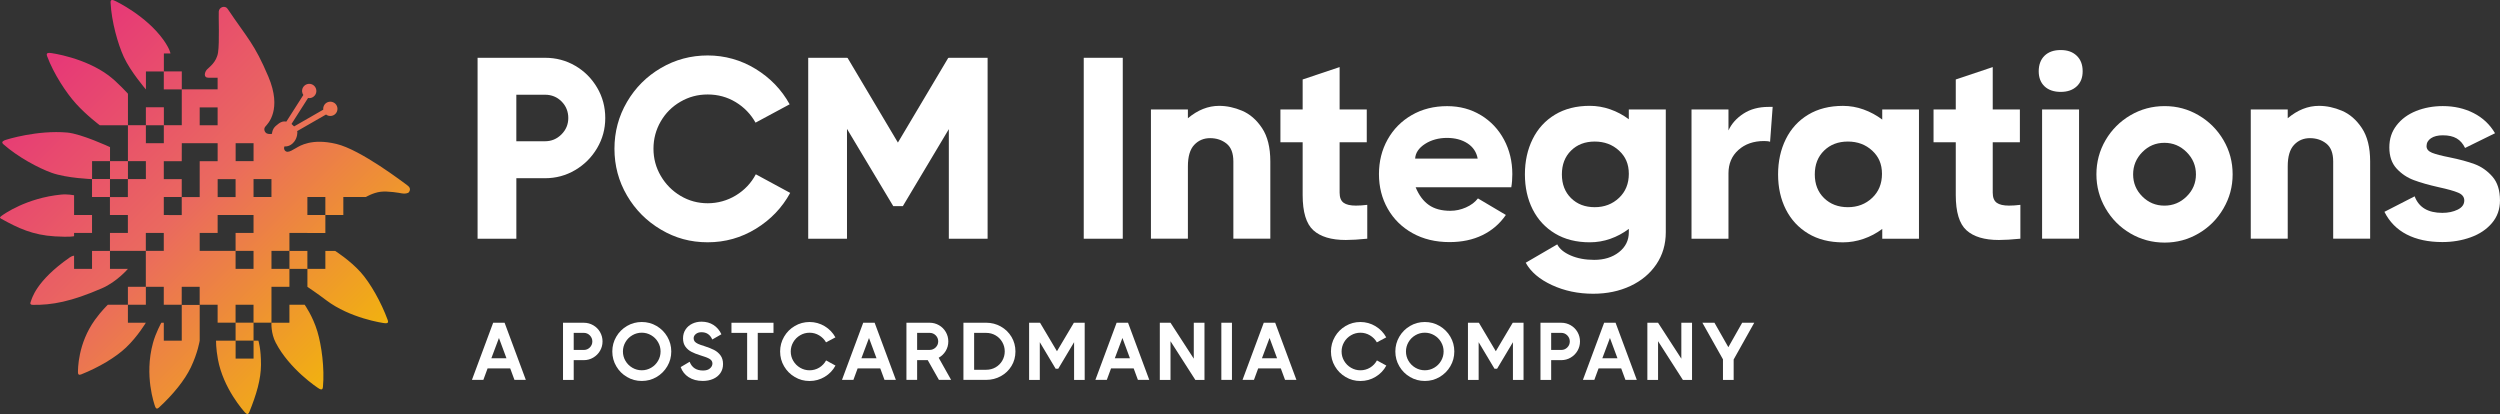 <?xml version="1.0" encoding="UTF-8"?><svg id="Layer_1" xmlns="http://www.w3.org/2000/svg" xmlns:xlink="http://www.w3.org/1999/xlink" viewBox="0 0 1103.17 182.7"><rect x="0" y="0" width="1103.17" height="182.7" fill="#333333" stroke="none"/><defs><style>.cls-1{fill:url(#linear-gradient);}.cls-1,.cls-2{stroke-width:0px;}.cls-2{fill:#fff;}</style><linearGradient id="linear-gradient" x1="-5.16" y1="9.01" x2="163.47" y2="177.64" gradientUnits="userSpaceOnUse"><stop offset="0" stop-color="#e52680"/><stop offset=".5" stop-color="#ea695f"/><stop offset="1" stop-color="#f3c000"/></linearGradient></defs><path class="cls-1" d="m80.2,142.47h0v7.86h-7.92v-7.92h-1.08s-2.45,4.33-3.72,9.01c-3.89,14.32.6,26.86.95,27.92.36,1.05.91,1.24,1.7.51,6.21-5.71,11.37-12.05,14.09-17.75,3.07-6.43,3.9-11.77,3.9-11.77v-7.86h0v-7.92h-7.92v7.92Zm63.77-9.98c10.39,7.89,24.9,10.07,26.01,10.15,1.11.07,1.49-.36,1.12-1.37-2.89-7.93-7.73-16.43-11.94-21.13-4.76-5.3-11.26-9.41-11.26-9.41h-4.33v7.92h-7.92v7.92s4.47,2.99,8.33,5.93Zm-22.26,18.79c6.03,11.57,18.22,19.74,19.19,20.28.97.54,1.5.31,1.6-.76.77-8.4-.63-18.47-2.45-24.52-2.04-6.82-5.61-11.8-5.61-11.8h-6.73v7.92h-7.92s-.34,4.58,1.91,8.88Zm13.93-32.64v-7.92h-7.92v7.92h7.92Zm-102.95-14.41v-1.44h7.92v-7.92h-7.92v-8.71s-2.86-.57-5.67-.3c-15.38,1.5-25.42,8.7-26.3,9.37-.88.67-1,.85-.06,1.37,7.38,4.09,13.83,7.12,23.53,7.7,7.01.42,8.5-.08,8.5-.08Zm23.76,30.25h-8.87s-2.91,2.76-5.73,6.71c-7.59,10.61-7.41,21.84-7.45,22.95-.04,1.11.4,1.48,1.4,1.08,7.84-3.12,15.26-7.53,19.83-11.88,5.16-4.91,8.73-10.94,8.73-10.94h-7.92v-7.92Zm0-15.84h-7.92v-7.92h-7.92v7.92h-7.92v-5.82s-.88.06-1.88.76c-15.2,10.56-16.74,18.41-17.2,19.42-.46,1.01-.19,1.52.88,1.53,8.44.1,16.8-1.36,30.59-7.36,6.53-2.84,11.37-8.53,11.37-8.53Zm-33.66-42.38c6.71,2.39,17.82,2.78,17.82,2.78v-.02s.02,0,.02,0v-7.9h7.9v-.02h.02v-6.18s-12.65-5.88-18.9-6.43c-13-1.15-26.7,3-27.71,3.46-.26.12-.47.24-.62.37-.46.37-.43.79.17,1.33,6.32,5.59,15.36,10.48,21.3,12.6Zm81.18,81.98v-7.92h-8.65s-.04,3.52.85,8.29c2.39,12.83,11.3,22.74,12.07,23.54.77.8,1.35.73,1.75-.26,3.19-7.81,5.15-14.57,5.18-20.89.04-7.12-1.15-10.68-1.15-10.68h-2.13v7.92h-7.92Zm-31.68-102.97h.02v-7.92h-7.92v.02h-.02v7.92h7.92v-.02Zm.02-23.76v-7.91h2.89s0,0,0-.02h.02s-.28-2.02-3.09-5.97C64.55,7,51.35.59,50.31.19c-.65-.25-1.09-.27-1.32.02-.15.17-.22.45-.2.86.4,8.43,3.21,18.32,5.84,24.06,2.96,6.47,9.74,14.32,9.74,14.32v-.04s.02.02.02.02v-7.9h7.9v-.02h.02Zm107.47,50.29c-1.59-1.13-20.5-15.7-31.36-18.29-10.86-2.59-16.08.84-17.75,1.8-1.67.96-2.67,1.61-3.72,1.67-1.05.06-2.01-1.09-1.42-2.38,0,0,2.41.41,4.34-2.13,1.46-1.92,1.34-4.18,1.34-4.18,0-.12-.05-.26-.1-.42l12.76-7.33c.2.15.42.29.67.4,1.61.67,3.46-.08,4.13-1.69s-.08-3.46-1.69-4.13c-1.61-.67-3.46.08-4.13,1.69-.22.52-.27,1.06-.21,1.59l-12.87,7.39c-.35-.39-.74-.76-1.14-1.08l7.3-11.45c.25.04.51.06.78.04,1.74-.15,3.03-1.68,2.88-3.41-.15-1.74-1.68-3.03-3.41-2.88-1.74.15-3.03,1.68-2.88,3.41.05.56.25,1.07.55,1.5l-7.5,11.76c-1.43-.27-2.61.04-4.7,1.93-1.56,1.4-1.65,3.32-1.63,3.45,0,0-1.25.25-2.19-.13-.94-.38-1.76-1.94-.69-3.13,1.07-1.19,7.45-7.45,1.25-22.05-6.2-14.59-9.08-16.66-17.98-29.88-1.09-1.62-3.76-.75-3.88,1.25-.13,2,.37,13.59-.31,18.04-.69,4.45-4.01,6.51-4.95,7.58-.94,1.06-1.69,3.56.75,3.57,2.44,0,4.01,0,4.01,0v5.11h-15.82v15.84h-7.92v7.92h-7.92v-7.92h-7.92v15.84h7.92v7.92h-7.91v-7.92h-7.92v7.9h-7.91v.02h-.02v7.92h7.91s0,0,0,0h0s.01-.01.01-.01h0s0,0,0,0v-7.9h7.9v7.92h-7.92v7.92h7.92v7.91h-7.91v7.92h7.91s7.92.01,7.92.01v-7.92h7.92v7.92h-7.92v15.84h7.92v7.92h7.91s.01-7.92.01-7.92h7.92v7.92h7.92v7.92h7.92v-7.92h7.92v7.92h7.92v-15.84h7.92v-7.92h-7.92v-7.92h7.92v-7.92h7.92v.02h7.94v-7.93h7.93v-7.94h9.93s3.14-1.89,6.43-2.31c3.3-.42,8.44.5,9.52.71,1.09.21,2.72.05,3.13-.62.42-.67.84-1.8-.75-2.92Zm-75.8-18.6h7.91v7.91h-7.91v-7.91Zm-7.93,15.84h7.91v7.91h-7.91v-7.91Zm-7.93-31.66h7.91v7.89h-7.91s0-7.89,0-7.89Zm-7.92,39.56v7.97l-7.92-.03v-7.94h7.92v-7.9h-7.92v-7.92h7.92l.02-7.92h15.81v.24h.01v7.68h-7.92v15.84h-7.92Zm31.68,15.85h-7.92v7.92h7.92v7.92h-7.92v-7.92h-15.84v-7.93h7.92s0-7.9,0-7.9h15.84v7.92Zm7.91-15.85h-7.91v-7.91h7.91v7.91Zm23.78,7.93h-7.93v-7.93h7.93v7.93Zm-63.35-55.45v-7.92h-7.92v.02h-.02v7.92h7.92v-.02h.02Zm23.74,110.89h7.92v-7.92h-7.92v7.92ZM56.46,55.27v-13.91s-4.62-5.12-8.5-8.03c-10.44-7.83-24.96-9.93-26.07-9.99-.56-.03-.93.06-1.11.29-.2.23-.21.59-.02,1.1,2.94,7.91,8.55,16.38,12.8,21.05,4.79,5.27,10.49,9.5,10.49,9.5h12.39v-.02h.02Zm-.02,79.21h7.92v-7.92h-7.92v7.92Z"/><path class="cls-2" d="m253.85,29.03c4.03,2.36,7.24,5.57,9.64,9.64,2.4,4.07,3.59,8.54,3.59,13.4s-1.2,9.22-3.59,13.29c-2.4,4.07-5.63,7.3-9.69,9.69-4.07,2.4-8.5,3.59-13.29,3.59h-12.66v26.69h-17.11V25.5h29.77c4.87,0,9.31,1.18,13.34,3.54Zm-13.34,33.3c2.81,0,5.23-1.01,7.24-3.02,2.01-2.01,3.02-4.43,3.02-7.24s-.99-5.32-2.97-7.3c-1.98-1.98-4.41-2.97-7.3-2.97h-12.66v20.53h12.66Z"/><path class="cls-2" d="m276.66,45c3.69-6.31,8.69-11.31,15-15,6.31-3.69,13.19-5.53,20.64-5.53s14.64,1.98,21.1,5.93c6.46,3.95,11.48,9.16,15.05,15.62l-15.05,8.1c-2.13-3.8-5.06-6.82-8.78-9.07-3.73-2.24-7.83-3.36-12.32-3.36s-8.35,1.07-12.03,3.19c-3.69,2.13-6.6,5.04-8.72,8.72-2.13,3.69-3.19,7.7-3.19,12.03s1.08,8.35,3.25,12.03c2.17,3.69,5.08,6.62,8.72,8.78,3.65,2.17,7.64,3.25,11.98,3.25s8.63-1.16,12.43-3.48c3.8-2.32,6.73-5.42,8.78-9.3l15.17,8.21c-3.57,6.54-8.61,11.8-15.11,15.8-6.5,3.99-13.59,5.99-21.27,5.99s-14.33-1.86-20.64-5.59c-6.31-3.72-11.31-8.74-15-15.05-3.69-6.31-5.53-13.19-5.53-20.64s1.84-14.33,5.53-20.64Z"/><path class="cls-2" d="m418.69,25.61v-.11h17.11v79.84h-17.11v-48.36l-20.3,33.99h-4.22l-20.42-34.1v48.47h-17.11V25.5h17.11v.11l.23-.11,22.24,37.41,22.24-37.41.23.11Z"/><path class="cls-2" d="m478.22,105.33V25.5h17.22v79.84h-17.22Z"/><path class="cls-2" d="m548.12,48.88c3.42,1.45,6.35,3.99,8.78,7.64,2.43,3.65,3.65,8.55,3.65,14.71v34.1h-16.31v-34.1c0-3.65-1.01-6.27-3.02-7.87-2.02-1.6-4.43-2.4-7.24-2.4s-5.15.99-7.01,2.97c-1.86,1.98-2.79,5.13-2.79,9.47v31.93h-16.31v-57.03h16.31v3.88c4.33-3.65,8.93-5.47,13.8-5.47,3.35,0,6.73.72,10.15,2.17Z"/><path class="cls-2" d="m592.89,89.48c1.18.84,2.98,1.25,5.42,1.25,1.52,0,3.19-.11,5.02-.34v14.94c-3.8.38-6.96.57-9.47.57-6.39,0-11.16-1.43-14.31-4.28-3.16-2.85-4.73-8.04-4.73-15.57v-23.27h-9.81v-14.48h9.81v-13.23l16.31-5.47v18.7h11.98v14.48h-11.98v22.24c0,2.13.59,3.61,1.77,4.45Z"/><path class="cls-2" d="m653.48,50.82c4.37,2.66,7.77,6.27,10.21,10.83,2.43,4.56,3.65,9.62,3.65,15.17,0,2.13-.15,4.07-.46,5.82h-42.2c1.44,3.5,3.38,6.1,5.82,7.81,2.43,1.71,5.59,2.57,9.47,2.57,2.36,0,4.66-.49,6.9-1.48,2.24-.99,4.01-2.32,5.3-3.99l12.32,7.3c-2.66,3.88-6.1,6.84-10.32,8.9s-9.07,3.08-14.54,3.08c-6.16,0-11.6-1.31-16.31-3.93-4.71-2.62-8.36-6.22-10.95-10.78-2.59-4.56-3.88-9.65-3.88-15.28s1.27-10.72,3.82-15.28c2.55-4.56,6.1-8.15,10.66-10.78s9.77-3.94,15.62-3.94c5.55,0,10.51,1.33,14.88,3.99Zm-1.43,19.16c-.53-2.89-2.04-5.13-4.5-6.73-2.47-1.6-5.49-2.4-9.07-2.4s-6.96.9-9.69,2.68c-2.74,1.79-4.18,3.93-4.33,6.44h27.6Z"/><path class="cls-2" d="m718.75,48.31h16.31v54.17c0,5.32-1.39,10.04-4.16,14.14-2.78,4.11-6.6,7.3-11.46,9.58-4.87,2.28-10.34,3.42-16.42,3.42-6.62,0-12.68-1.27-18.19-3.82-5.51-2.55-9.37-5.84-11.58-9.87l13.91-8.1c.99,1.98,2.97,3.61,5.93,4.9,2.97,1.29,6.42,1.94,10.38,1.94,4.41,0,8.06-1.14,10.95-3.42,2.89-2.28,4.33-5.21,4.33-8.78v-1.48c-2.51,1.9-5.23,3.36-8.16,4.39-2.93,1.03-5.95,1.54-9.07,1.54-5.93,0-11.04-1.29-15.34-3.88-4.3-2.58-7.58-6.14-9.87-10.66-2.28-4.52-3.42-9.67-3.42-15.45s1.14-10.97,3.42-15.57c2.28-4.6,5.57-8.19,9.87-10.78,4.29-2.58,9.41-3.88,15.34-3.88,3.04,0,6.04.51,9.01,1.54,2.96,1.03,5.7,2.49,8.21,4.39v-4.33Zm-4.33,39.01c2.89-2.74,4.33-6.27,4.33-10.61s-1.45-7.6-4.33-10.26c-2.89-2.66-6.46-3.99-10.72-3.99s-7.74,1.33-10.44,3.99c-2.7,2.66-4.05,6.16-4.05,10.49s1.35,7.83,4.05,10.49c2.7,2.66,6.18,3.99,10.44,3.99s7.83-1.37,10.72-4.11Z"/><path class="cls-2" d="m782.22,47.17l-1.14,15.4c-.53-.23-1.41-.34-2.62-.34-4.64,0-8.42,1.31-11.35,3.94-2.93,2.62-4.39,6.06-4.39,10.32v28.85h-16.31v-57.03h16.31v9.24c1.37-2.97,3.57-5.44,6.62-7.41,3.04-1.98,6.73-2.97,11.06-2.97h1.83Z"/><path class="cls-2" d="m830.58,48.31h16.2v57.03h-16.2v-4.33c-2.51,1.9-5.27,3.36-8.27,4.39-3,1.03-6.03,1.54-9.07,1.54-5.93,0-11.05-1.29-15.34-3.88-4.3-2.58-7.58-6.14-9.87-10.66-2.28-4.52-3.42-9.67-3.42-15.45s1.14-10.97,3.42-15.57c2.28-4.6,5.57-8.19,9.87-10.78,4.29-2.58,9.41-3.88,15.34-3.88,3.12,0,6.16.53,9.12,1.6,2.96,1.07,5.7,2.55,8.21,4.45v-4.45Zm-4.45,39.01c2.89-2.74,4.33-6.27,4.33-10.61s-1.45-7.6-4.33-10.26c-2.89-2.66-6.46-3.99-10.72-3.99s-7.76,1.33-10.49,3.99c-2.74,2.66-4.11,6.16-4.11,10.49s1.37,7.83,4.11,10.49c2.74,2.66,6.23,3.99,10.49,3.99s7.83-1.37,10.72-4.11Z"/><path class="cls-2" d="m881.09,89.48c1.18.84,2.98,1.25,5.42,1.25,1.52,0,3.19-.11,5.02-.34v14.94c-3.8.38-6.96.57-9.47.57-6.39,0-11.16-1.43-14.31-4.28-3.16-2.85-4.73-8.04-4.73-15.57v-23.27h-9.81v-14.48h9.81v-13.23l16.31-5.47v18.7h11.98v14.48h-11.98v22.24c0,2.13.59,3.61,1.77,4.45Z"/><path class="cls-2" d="m902.19,38.1c-1.71-1.63-2.57-3.86-2.57-6.67s.86-5.17,2.57-6.84c1.71-1.67,4.09-2.51,7.13-2.51s5.32.84,7.07,2.51c1.75,1.67,2.62,3.95,2.62,6.84s-.88,5.04-2.62,6.67c-1.75,1.64-4.11,2.45-7.07,2.45s-5.42-.82-7.13-2.45Zm-1.08,67.23v-57.03h16.31v57.03h-16.31Z"/><path class="cls-2" d="m940.08,103c-4.6-2.7-8.25-6.37-10.95-11.01-2.7-4.64-4.05-9.66-4.05-15.06s1.35-10.51,4.05-15.11c2.7-4.6,6.35-8.25,10.95-10.95,4.6-2.7,9.64-4.05,15.11-4.05s10.4,1.35,15,4.05c4.6,2.7,8.25,6.35,10.95,10.95,2.7,4.6,4.05,9.64,4.05,15.11s-1.35,10.42-4.05,15.06c-2.7,4.64-6.35,8.31-10.95,11.01-4.6,2.7-9.6,4.05-15,4.05s-10.51-1.35-15.11-4.05Zm24.81-16.31c2.74-2.7,4.11-5.95,4.11-9.75s-1.37-7.07-4.11-9.81-6.01-4.11-9.81-4.11-7.05,1.37-9.75,4.11c-2.7,2.74-4.05,6.01-4.05,9.81s1.35,7.05,4.05,9.75c2.7,2.7,5.95,4.05,9.75,4.05s7.07-1.35,9.81-4.05Z"/><path class="cls-2" d="m1033.44,48.88c3.42,1.45,6.35,3.99,8.78,7.64,2.43,3.65,3.65,8.55,3.65,14.71v34.1h-16.31v-34.1c0-3.65-1.01-6.27-3.02-7.87-2.02-1.6-4.43-2.4-7.24-2.4s-5.15.99-7.01,2.97c-1.86,1.98-2.79,5.13-2.79,9.47v31.93h-16.31v-57.03h16.31v3.88c4.33-3.65,8.93-5.47,13.8-5.47,3.35,0,6.73.72,10.15,2.17Z"/><path class="cls-2" d="m1073.17,67.41c1.6.65,4.14,1.31,7.64,2,4.49.91,8.21,1.92,11.18,3.02,2.96,1.1,5.57,2.93,7.81,5.47,2.24,2.55,3.36,6.06,3.36,10.55,0,3.88-1.18,7.21-3.54,9.98-2.36,2.78-5.47,4.87-9.35,6.27-3.88,1.41-8.06,2.11-12.55,2.11-6.16,0-11.41-1.12-15.74-3.36s-7.6-5.57-9.81-9.98l13.34-6.84c1.82,4.87,5.89,7.3,12.2,7.3,2.58,0,4.85-.47,6.79-1.43,1.94-.95,2.91-2.3,2.91-4.05,0-1.52-.89-2.66-2.68-3.42-1.79-.76-4.62-1.56-8.5-2.4-4.41-.99-8.1-2.03-11.06-3.14-2.96-1.1-5.51-2.81-7.64-5.13-2.13-2.32-3.19-5.42-3.19-9.3s1.06-6.98,3.19-9.75c2.13-2.77,5-4.88,8.61-6.33,3.61-1.44,7.55-2.17,11.8-2.17,5.02,0,9.54,1.03,13.57,3.08,4.03,2.05,7.18,5.02,9.47,8.9l-13.23,6.5c-.91-1.9-2.15-3.31-3.71-4.22-1.56-.91-3.59-1.37-6.1-1.37-2.21,0-3.95.44-5.25,1.31-1.29.88-1.94,2.04-1.94,3.48,0,1.29.8,2.26,2.4,2.91Z"/><path class="cls-2" d="m232.02,167.63h-5.01l-1.87-5.08h-9.98l-1.87,5.08h-5.04l9.37-25.22h5.04l9.37,25.22Zm-11.85-18.48l-3.35,8.93h6.66l-3.31-8.93Z"/><path class="cls-2" d="m261.77,143.52c1.27.73,2.28,1.74,3.01,3.01.73,1.27,1.1,2.65,1.1,4.14s-.37,2.86-1.1,4.12c-.73,1.26-1.74,2.26-3.01,3.01-1.27.75-2.65,1.12-4.14,1.12h-4.47v8.72h-4.72v-25.22h9.19c1.49,0,2.87.37,4.14,1.1Zm-4.14,10.9c1.03,0,1.92-.37,2.65-1.1.73-.73,1.1-1.62,1.1-2.65s-.37-1.92-1.1-2.67c-.73-.74-1.62-1.12-2.65-1.12h-4.47v7.53h4.47Z"/><path class="cls-2" d="m276.68,166.36c-1.99-1.16-3.57-2.74-4.74-4.74-1.17-1.99-1.75-4.17-1.75-6.52s.58-4.53,1.75-6.52c1.16-1.99,2.74-3.57,4.74-4.74,1.99-1.17,4.17-1.75,6.52-1.75s4.53.58,6.52,1.75c1.99,1.17,3.57,2.74,4.74,4.74,1.16,1.99,1.75,4.17,1.75,6.52s-.58,4.53-1.75,6.52c-1.17,1.99-2.74,3.57-4.74,4.74-1.99,1.17-4.17,1.75-6.52,1.75s-4.53-.58-6.52-1.75Zm10.66-4.09c1.27-.74,2.28-1.75,3.03-3.03.74-1.27,1.12-2.65,1.12-4.14s-.37-2.87-1.12-4.14c-.75-1.27-1.75-2.28-3.03-3.03-1.27-.74-2.65-1.12-4.14-1.12s-2.88.37-4.16,1.12c-1.29.75-2.3,1.75-3.04,3.03-.74,1.27-1.12,2.65-1.12,4.14s.37,2.87,1.12,4.14c.74,1.27,1.76,2.28,3.04,3.03,1.28.75,2.67,1.12,4.16,1.12s2.87-.37,4.14-1.12Z"/><path class="cls-2" d="m303.89,166.45c-1.68-1.1-2.86-2.59-3.53-4.47l3.96-2.34c.98,2.57,2.95,3.86,5.91,3.86,1.32,0,2.34-.31,3.06-.94.72-.62,1.08-1.34,1.08-2.16s-.39-1.48-1.17-1.98c-.78-.5-2.17-1.04-4.16-1.62-1.56-.48-2.88-1-3.96-1.57-1.08-.56-1.96-1.33-2.65-2.29s-1.03-2.17-1.03-3.64.37-2.79,1.12-3.91c.74-1.12,1.73-1.97,2.97-2.56,1.24-.59,2.59-.88,4.05-.88,2.04,0,3.81.49,5.31,1.46s2.66,2.34,3.48,4.09l-4.03,2.31c-.94-2.14-2.52-3.21-4.76-3.21-1.01,0-1.84.26-2.49.79s-.97,1.15-.97,1.87c0,.55.15,1.02.45,1.41.3.38.78.73,1.44,1.04.66.31,1.63.66,2.9,1.04,1.66.53,3.06,1.08,4.2,1.66,1.14.58,2.09,1.38,2.85,2.4.76,1.02,1.13,2.3,1.13,3.84s-.38,2.83-1.15,3.96c-.77,1.13-1.83,1.99-3.19,2.59-1.36.6-2.89.9-4.59.9-2.47,0-4.55-.55-6.23-1.66Z"/><path class="cls-2" d="m341.32,142.42v4.47h-6.95v20.75h-4.68v-20.75h-6.92v-4.47h18.55Z"/><path class="cls-2" d="m345.99,148.58c1.16-1.99,2.74-3.57,4.74-4.74,1.99-1.17,4.17-1.75,6.52-1.75s4.62.62,6.67,1.86c2.04,1.24,3.61,2.88,4.72,4.92l-4.14,2.2c-.72-1.27-1.73-2.3-3.03-3.08-1.3-.78-2.7-1.17-4.22-1.17s-2.88.37-4.16,1.12c-1.29.75-2.3,1.75-3.04,3.03-.74,1.27-1.12,2.65-1.12,4.14s.37,2.87,1.12,4.14c.74,1.27,1.76,2.28,3.04,3.03,1.28.75,2.67,1.12,4.16,1.12s2.98-.4,4.27-1.19c1.28-.79,2.29-1.85,3.01-3.17l4.14,2.27c-1.1,2.07-2.68,3.72-4.72,4.95s-4.27,1.86-6.7,1.86-4.53-.58-6.52-1.75c-1.99-1.16-3.57-2.74-4.74-4.74-1.17-1.99-1.75-4.17-1.75-6.52s.58-4.53,1.75-6.52Z"/><path class="cls-2" d="m395.31,167.63h-5.01l-1.87-5.08h-9.98l-1.87,5.08h-5.04l9.37-25.22h5.04l9.37,25.22Zm-11.85-18.48l-3.35,8.93h6.66l-3.31-8.93Z"/><path class="cls-2" d="m414.32,167.63l-4.94-8.72h-4.68v8.72h-4.72v-25.22h10.23c1.49,0,2.87.37,4.14,1.1,1.27.73,2.27,1.74,3.01,3.01.73,1.27,1.1,2.65,1.1,4.14s-.38,2.94-1.15,4.21c-.77,1.27-1.8,2.27-3.1,2.99l5.48,9.76h-5.37Zm-9.62-20.75v7.53h5.51c1.03,0,1.92-.37,2.67-1.1.74-.73,1.12-1.62,1.12-2.65s-.37-1.95-1.1-2.68c-.73-.73-1.63-1.1-2.68-1.1h-5.51Z"/><path class="cls-2" d="m441.65,144.09c1.98,1.12,3.55,2.64,4.7,4.58,1.15,1.93,1.73,4.08,1.73,6.43s-.58,4.49-1.73,6.39-2.72,3.41-4.7,4.5c-1.98,1.09-4.15,1.64-6.5,1.64h-10.02v-25.22h10.02c2.35,0,4.52.56,6.5,1.67Zm-6.5,19.08c1.51,0,2.89-.35,4.14-1.06,1.25-.71,2.24-1.69,2.97-2.94.73-1.25,1.1-2.62,1.1-4.11s-.37-2.86-1.1-4.12c-.73-1.26-1.72-2.25-2.97-2.97-1.25-.72-2.63-1.08-4.14-1.08h-5.3v16.28h5.3Z"/><path class="cls-2" d="m473.96,142.49v-.07h4.68v25.22h-4.68v-16.64l-6.99,11.71h-1.15l-6.99-11.71v16.64h-4.72v-25.22h4.72v.07l.11-.07,7.46,12.57,7.46-12.57.11.07Z"/><path class="cls-2" d="m507.13,167.63h-5.01l-1.87-5.08h-9.98l-1.87,5.08h-5.04l9.37-25.22h5.04l9.37,25.22Zm-11.85-18.48l-3.35,8.93h6.67l-3.31-8.93Z"/><path class="cls-2" d="m526.78,158.27v-15.85h4.72v25.22h-4.04l-10.95-17.08v17.08h-4.72v-25.22h4.72l10.27,15.85Z"/><path class="cls-2" d="m538.94,167.63v-25.22h4.68v25.22h-4.68Z"/><path class="cls-2" d="m572.06,167.63h-5.01l-1.87-5.08h-9.98l-1.87,5.08h-5.04l9.37-25.22h5.04l9.37,25.22Zm-11.85-18.48l-3.35,8.93h6.67l-3.31-8.93Z"/><path class="cls-2" d="m589.05,148.58c1.17-1.99,2.74-3.57,4.74-4.74,1.99-1.17,4.17-1.75,6.52-1.75s4.62.62,6.67,1.86c2.04,1.24,3.61,2.88,4.72,4.92l-4.14,2.2c-.72-1.27-1.73-2.3-3.03-3.08-1.3-.78-2.7-1.17-4.21-1.17s-2.88.37-4.16,1.12c-1.29.75-2.3,1.75-3.04,3.03-.74,1.27-1.12,2.65-1.12,4.14s.37,2.87,1.12,4.14c.74,1.27,1.76,2.28,3.04,3.03,1.29.75,2.67,1.12,4.16,1.12s2.98-.4,4.27-1.19c1.28-.79,2.29-1.85,3.01-3.17l4.14,2.27c-1.1,2.07-2.68,3.72-4.72,4.95-2.04,1.24-4.28,1.86-6.7,1.86s-4.53-.58-6.52-1.75c-1.99-1.16-3.57-2.74-4.74-4.74-1.17-1.99-1.75-4.17-1.75-6.52s.58-4.53,1.75-6.52Z"/><path class="cls-2" d="m622.21,166.36c-1.99-1.16-3.57-2.74-4.74-4.74-1.17-1.99-1.75-4.17-1.75-6.52s.58-4.53,1.75-6.52c1.17-1.99,2.74-3.57,4.74-4.74,1.99-1.17,4.17-1.75,6.52-1.75s4.53.58,6.52,1.75,3.57,2.74,4.74,4.74c1.17,1.99,1.75,4.17,1.75,6.52s-.58,4.53-1.75,6.52c-1.17,1.99-2.74,3.57-4.74,4.74-1.99,1.17-4.17,1.75-6.52,1.75s-4.53-.58-6.52-1.75Zm10.66-4.09c1.27-.74,2.28-1.75,3.03-3.03.74-1.27,1.12-2.65,1.12-4.14s-.37-2.87-1.12-4.14c-.74-1.27-1.75-2.28-3.03-3.03-1.27-.74-2.65-1.12-4.14-1.12s-2.88.37-4.16,1.12c-1.29.75-2.3,1.75-3.04,3.03-.74,1.27-1.12,2.65-1.12,4.14s.37,2.87,1.12,4.14c.74,1.27,1.76,2.28,3.04,3.03,1.29.75,2.67,1.12,4.16,1.12s2.87-.37,4.14-1.12Z"/><path class="cls-2" d="m667.61,142.49v-.07h4.68v25.22h-4.68v-16.64l-6.99,11.71h-1.15l-6.99-11.71v16.64h-4.72v-25.22h4.72v.07l.11-.07,7.46,12.57,7.46-12.57.11.07Z"/><path class="cls-2" d="m693.09,143.52c1.27.73,2.27,1.74,3.01,3.01.73,1.27,1.1,2.65,1.1,4.14s-.37,2.86-1.1,4.12c-.73,1.26-1.74,2.26-3.01,3.01-1.27.75-2.65,1.12-4.14,1.12h-4.47v8.72h-4.72v-25.22h9.19c1.49,0,2.87.37,4.14,1.1Zm-4.14,10.9c1.03,0,1.92-.37,2.65-1.1s1.1-1.62,1.1-2.65-.37-1.92-1.1-2.67c-.73-.74-1.62-1.12-2.65-1.12h-4.47v7.53h4.47Z"/><path class="cls-2" d="m722.26,167.63h-5.01l-1.87-5.08h-9.98l-1.87,5.08h-5.04l9.37-25.22h5.04l9.37,25.22Zm-11.85-18.48l-3.35,8.93h6.67l-3.31-8.93Z"/><path class="cls-2" d="m741.92,158.27v-15.85h4.72v25.22h-4.04l-10.95-17.08v17.08h-4.72v-25.22h4.72l10.27,15.85Z"/><path class="cls-2" d="m762.67,153.19l6.09-10.77h5.33l-9.08,16.21v9.01h-4.72v-9.08l-9.08-16.14h5.33l6.12,10.77Z"/></svg>